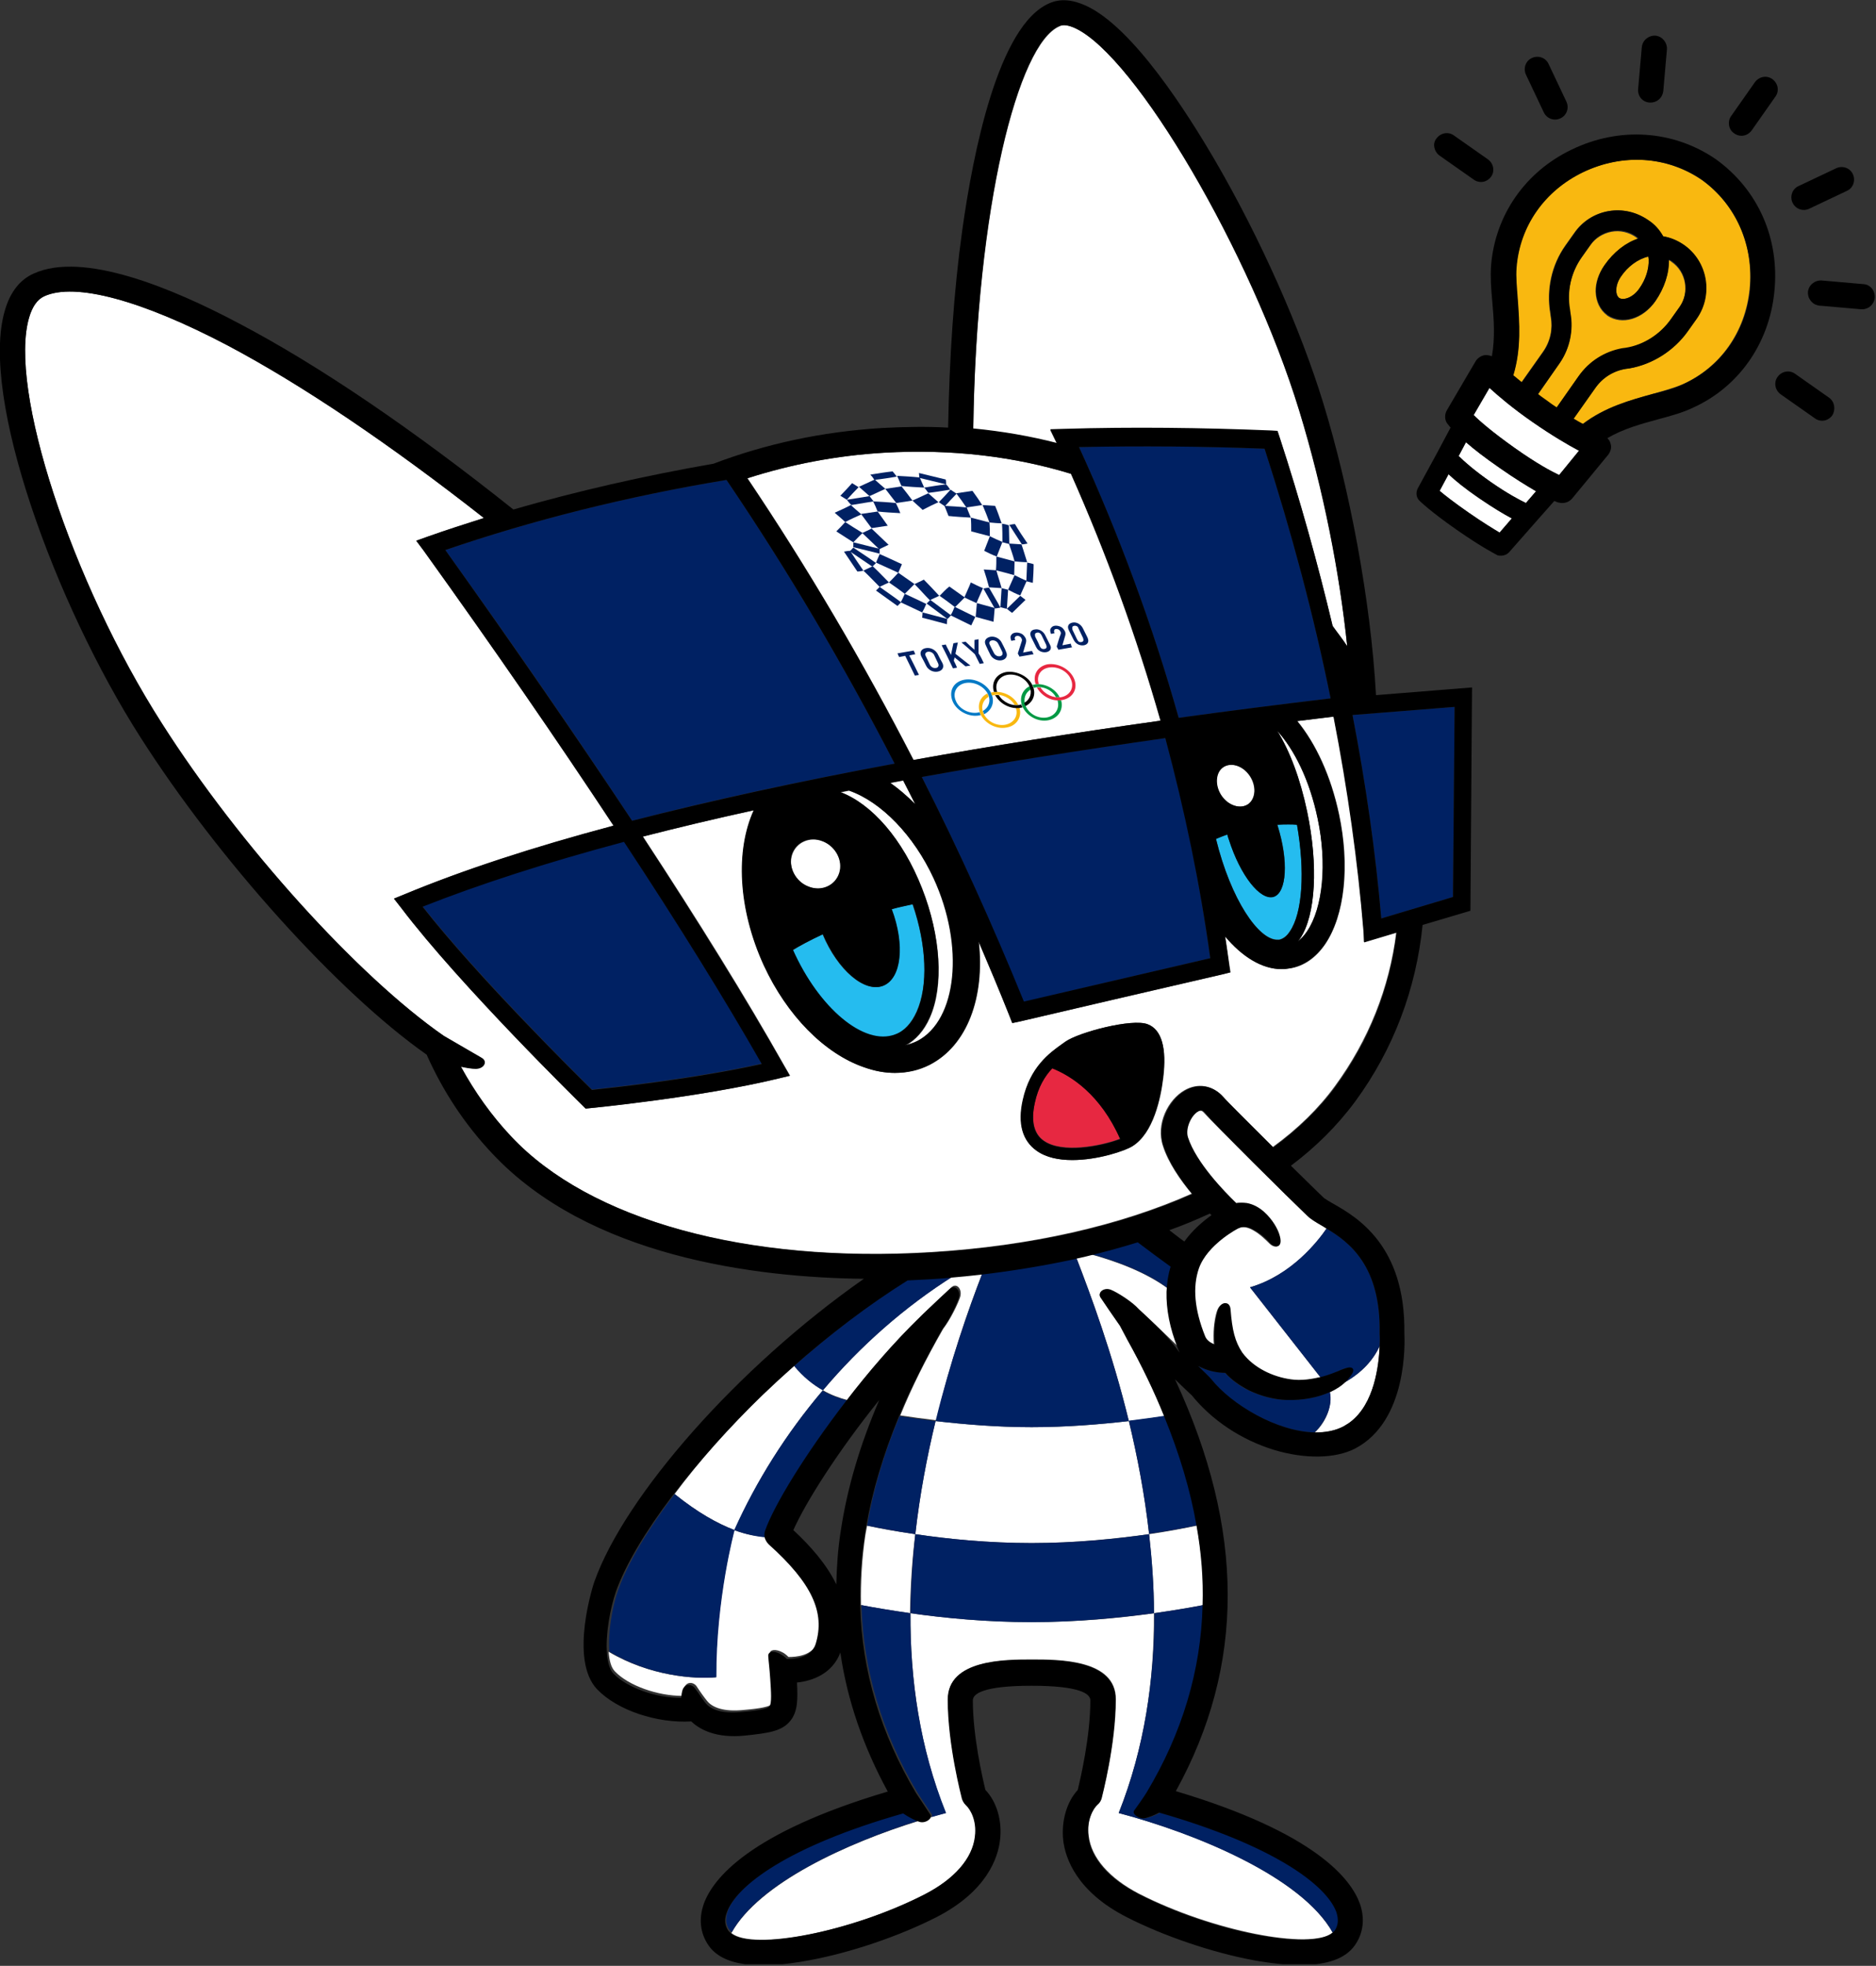 <svg width="463" height="485" viewBox="0 0 463 485" fill="none" xmlns="http://www.w3.org/2000/svg">
<rect x="0" y="0" width="463" height="485" fill="#333333" stroke="none"/>
<g clip-path="url(#clip0)">
<path d="M308 198.4C309.9 197.1 310.1 193.9 308.4 191.4C306.7 188.9 303.8 187.9 301.8 189.3C299.9 190.6 299.7 193.8 301.4 196.3C303.1 198.8 306.1 199.7 308 198.4Z" fill="white"/>
<path d="M322.6 200.2C325.4 213.5 324.7 225.8 320.9 231.5C320.7 231.8 320.5 232 320.3 232.2C321.1 231.6 321.9 230.8 322.6 229.7C326.5 223.9 327.5 213 325.2 201.9C323.2 192.3 319.4 184.9 315.2 180.2C318.3 185.3 320.9 192.1 322.6 200.2Z" fill="white"/>
<path d="M230.9 350.6C228.8 359.3 227 368.7 225.9 378.5C233.9 379.7 244 380.7 254.6 380.7C265.4 380.7 275.5 379.6 283.6 378.5C282.5 368.7 280.7 359.3 278.6 350.6C271.6 351.4 263.3 352.1 254.6 352.1C246 352.1 237.9 351.4 230.9 350.6Z" fill="white"/>
<path d="M203.1 343C200.7 341.6 198.3 339.7 196 337C193.4 339.3 190.9 341.6 188.4 344C180 352.1 172.5 360.5 166.5 368.6C172.2 373.2 177.1 375.9 181.3 377.5C186.6 365.5 194 353.7 203.1 343Z" fill="white"/>
<path d="M320.1 203.4C318.9 203.3 317.2 203.3 315.2 203.4C315.2 203.5 315.2 203.5 315.3 203.6C318.1 212.4 317.6 220.2 314.3 221.2C311 222.2 306.1 215.9 303.3 207.1C303.2 206.7 303 206.3 302.9 205.8C301.8 206.2 300.8 206.6 300.1 206.9C303.8 222 310.6 231.8 315.2 231.8C315.4 231.8 315.6 231.8 315.7 231.8C316.7 231.6 317.6 230.9 318.3 229.8C321.5 225.2 322.1 214.8 320.1 203.4Z" fill="#25BCEF"/>
<path d="M225.9 198.5C224.9 196.5 223.9 194.5 222.9 192.6C221.8 192.8 220.7 193 219.7 193.2C221.8 194.6 223.9 196.4 225.9 198.5Z" fill="white"/>
<path d="M336.6 229.7C335.2 212.6 332.8 194.8 329.2 176.8C326.2 177.2 323.2 177.5 320.2 177.9C324.8 183.5 328.5 191.5 330.5 200.9C333.2 213.6 331.9 225.8 327.1 232.9C324.8 236.3 321.8 238.4 318.4 238.9C317.7 239 317.1 239.1 316.4 239.1C311.5 239.1 306.6 236.1 302.4 231C302.7 233.3 303.1 235.6 303.4 237.9L303.7 239.9L301.7 240.4C284.4 244.4 267.6 248.3 251.8 252L249.9 252.4L249.2 250.6C246.7 244.5 244.2 238.4 241.6 232.3C243.1 246 238.8 257.9 229.5 262.7C226.8 264.1 224 264.7 220.9 264.7C218.4 264.7 215.9 264.3 213.3 263.3C203.5 259.9 194.3 250.5 188.6 238.2C182.2 224.2 181.6 209.8 186.1 199.9C176.5 202 167.3 204.2 158.7 206.4C172.5 227.4 184.2 246.3 193.5 262.8L195 265.4L192.1 266.1C172.7 270.8 145.9 273.3 145.6 273.4L144.6 273.5L143.9 272.8C143.6 272.5 113.4 243 99.1 224L97.3 221.7L100 220.6C114.2 214.7 131.6 209.1 151.5 203.7C137.7 182.8 121.9 160 104.6 135.8L102.8 133.4L105.6 132.4C110.1 130.8 114.8 129.3 119.5 127.8C96.3 109.6 74.7 95 56.2 85.2C35 74.1 18.5 69.6 10.9 73.1C9.2 73.9 8 75.6 7.2 78.3C2 95.8 17.6 143.5 39.8 178.4C58.9 208.4 88.2 240.8 109.4 255.5C112.2 257.1 117.1 260 118.7 260.9C120.3 261.8 119.2 263.7 117.1 263.6C116.3 263.6 115.1 263.4 113.6 263.1C116.9 269.3 121.1 275.1 126 280.3C145.4 301 184.2 311.7 229.9 308.9C254.3 307.4 276.3 302.4 294.1 294.5C291.2 291 288.3 286.8 287 282.7C285.2 277.3 288.3 271.3 292.3 269C295.6 267.1 299.2 267.7 301.7 270.5C302.8 271.7 308.4 277.3 314.1 283C320.3 278.5 325.5 273.4 329.5 267.9C337.7 256.7 342.9 243.8 344.6 230L336.6 232.4V229.7ZM287.1 266C286.5 270.9 284.7 279.6 279.5 282.8C277.8 283.9 271.1 286.2 264.7 286.2C261.4 286.2 258.3 285.6 255.9 283.9C252.4 281.4 251.2 277.2 252.5 271.4C254.3 263.2 259.1 259.7 262.3 257.5L263 257C266.3 254.6 279.5 251.2 283.3 252.7C286.7 254 288 258.6 287.1 266Z" fill="white"/>
<path d="M218.1 111.7C206.4 112.4 195.1 114.6 184.5 118C199.3 140 213 163.3 225.5 187.5C244.6 184 265.1 180.8 286.5 177.8C280.7 157.1 273.2 136.7 264.4 116.9C250.6 112.7 235.1 110.7 218.1 111.7Z" fill="white"/>
<path d="M209.6 195.1H209.5C208.8 195.2 208.1 195.4 207.5 195.5C215.2 198.4 222.8 207 227.6 219.2C232.2 231 233 243.3 229.5 251.1C228.1 254.3 226 256.6 223.5 258C224.6 257.8 225.6 257.4 226.6 256.9C236.5 251.9 238.3 233.5 230.6 216.8C225.6 206.2 217.6 197.9 209.6 195.1Z" fill="white"/>
<path d="M259.7 263.5C257.9 265.4 256.3 268.1 255.4 272C254.4 276.5 255.2 279.7 257.6 281.4C262.1 284.6 271.6 282.7 276 281.1C276.2 281 276.3 281 276.4 280.9C271.6 269.9 264.2 265.4 259.7 263.5Z" fill="#E72841"/>
<path d="M226.2 249.6C229.1 243.2 228.7 233.2 225.2 223.1C224 223.3 222.2 223.7 220 224.3C223.3 233.1 222.4 241.4 217.9 243.2C213.3 245 206.7 239.3 203 230.5C199.7 232.1 197.1 233.5 195.6 234.5C202.1 248.8 213.2 258.3 220.8 255.4C223.1 254.4 224.9 252.5 226.2 249.6Z" fill="#25BCEF"/>
<path d="M320.7 101.3C308.8 62.4 280.4 13.9 265.4 7C263.7 6.2 262.4 6 261.5 6.5C251.3 10.8 241 50.9 240.2 105.9C247.5 106.6 254.4 107.8 260.9 109.5C260.8 109.4 260.8 109.3 260.7 109.2L259.2 106.1L262.6 106C279.4 105.5 296.6 105.7 313.7 106.4L315.3 106.5L315.8 108C320.9 123.6 325.3 139.2 328.9 154.6C330.2 156.3 331.4 157.9 332.5 159.6C330.7 141.6 326.8 121.1 320.7 101.3Z" fill="white"/>
<path d="M199.6 218.8C202.8 220.1 206.2 218.6 207.2 215.5C208.2 212.4 206.3 208.8 203.1 207.6C199.9 206.3 196.5 207.8 195.5 210.9C194.5 213.9 196.3 217.5 199.6 218.8Z" fill="white"/>
<path d="M225.9 378.5C221.1 377.8 217.1 377.1 214 376.4C213.9 377.1 213.7 377.9 213.6 378.6C212.7 384.5 212.4 390.3 212.5 396C215.6 396.6 219.8 397.3 224.6 398C224.7 391.4 225.1 384.9 225.9 378.5Z" fill="white"/>
<path d="M181.2 377.5C181.2 377.5 176.6 394.4 176.7 413.8C171.3 414.3 160.3 413.5 150.2 407.5C150.4 409.7 150.8 411.4 151.8 412.4C155.2 415.9 162.3 418.4 168.5 418.4C168.6 417.6 168.7 416.9 168.8 416.6C169.3 414.8 171.1 414.9 171.9 416C172.6 417.1 173.9 418.9 174.4 419.5C175.8 421.4 178.9 422.3 183.2 421.9C185.5 421.7 189.7 421.3 190.3 420.5C190.8 419.8 190.6 416.8 190.5 413.8C190.4 410.8 190.2 409.6 190 408C189.9 407 191.4 406.7 193.2 407.7C193.6 407.9 194.1 408.3 194.6 408.8C196.3 408.8 200.6 408.6 201.7 405.1C204.1 397.3 200.8 390.1 190.1 380.5C189.7 380.1 189.4 379.6 189.2 379.1C186.9 379.1 184.2 378.6 181.2 377.5Z" fill="white"/>
<path d="M242.5 314C240 314.3 237.7 314.5 235.5 314.7C223.2 322.4 212.3 332.1 203.1 343C205.2 344.2 207.2 344.9 209.1 345.4C214.7 338.2 220.9 330.9 227.4 324.6C227.5 324.5 227.5 324.5 227.6 324.4C227.7 324.3 227.8 324.2 227.9 324.1C227.9 324.1 227.9 324.1 228 324C230.2 321.9 233.6 318.7 234.8 317.6C236.1 316.4 237.5 318 237 319.9C236.5 321.5 234.6 325.5 232.8 327.8C228.5 335.3 225 342.3 222.2 349.2C224.8 349.6 227.8 350 231.1 350.4C234.5 335.9 238.9 323.2 242.5 314Z" fill="white"/>
<path d="M276.1 447.3C282.5 431.2 284.9 414.4 284.8 398C276.4 399.2 265.8 400.2 254.6 400.2C243.5 400.2 233.1 399.2 224.7 398C224.6 414.3 227 431.2 233.4 447.3C232.2 447.6 231.1 447.9 229.8 448.3C229.4 449 228.2 449.6 227.2 449.3C227.1 449.3 227 449.2 226.9 449.2C209 454.7 187.4 464.6 180.5 476.9C185.8 481.3 210.3 476.6 228.3 467.3C235.7 463.5 240.1 458.5 240.7 453C241.2 449.2 239.6 446.3 238.5 445.3C238 444.9 237.7 444.4 237.5 443.7C237.4 443.2 234 430.5 234 419.2C234 409.4 248 409.4 254.7 409.4C261.4 409.4 275.4 409.4 275.4 419.2C275.4 430.5 272 443.2 271.9 443.7C271.7 444.3 271.4 444.8 270.9 445.2C269.8 446.2 268.2 449 268.7 452.9C269.3 458.3 273.8 463.4 281.1 467.2C299.1 476.4 323.6 481.2 328.9 476.8C321.2 463 294.9 452.2 276.1 447.3Z" fill="white"/>
<path d="M284.8 398C289.7 397.3 293.8 396.6 296.9 396C297.1 389.6 296.6 383.1 295.4 376.4C292.4 377 288.4 377.8 283.6 378.5C284.3 384.8 284.8 391.4 284.8 398Z" fill="white"/>
<path d="M297.2 274.6C296.6 273.9 296.2 273.9 295.5 274.3C293.7 275.3 292.2 278.5 293 280.7C295 286.9 302 294.1 304.9 296.9C305.6 296.8 306.7 296.8 307.5 296.9C309.2 297.3 310.7 298.2 311.8 299.1C314 301.1 315.1 303.4 315.5 304.5C316.7 307.9 314.6 308.2 313.2 306.7C312.5 306 311 304.5 309.4 303.6C307.7 302.6 306.5 302.6 305.5 303.1C305.4 303.1 297.8 307.1 295.7 313C294.1 317.6 294.6 323.3 297.2 329.7C297.6 330.7 298.6 331.4 299.6 331.8C299.5 331 299.5 330.2 299.5 329.5C299.5 326.8 300 324.4 300.4 323.3C300.8 322.2 301.6 321.6 302.2 321.6C302.9 321.6 303.4 322 303.5 323.1C303.9 328.3 304.7 331.1 306.4 333.8C309.3 337.6 314.1 339.8 318.4 340.4C321 340.8 323.7 340.4 325.9 339.8L308.5 317.6C318.8 314.6 325.3 306.2 327.4 303.1C326.9 302.8 326.5 302.6 326.1 302.3C324.7 301.5 323.5 300.8 322.7 300C318.5 296 299.6 277.3 297.2 274.6Z" fill="white"/>
<path d="M332 341C331 342 329.7 342.8 328.2 343.5C328.9 346.8 327.2 350.9 324.5 353.4C327.1 353.5 329.5 353 331.6 351.9C332 351.7 333.1 351 333.3 350.8C339.2 346.3 340.3 336.9 340.5 332.1C339 335.4 336.3 338.5 332 341Z" fill="white"/>
<path d="M274.2 318.2C275.7 318.8 279.4 321.1 281.1 323C284.6 326.3 288.5 330 291.8 333.2C291.6 332.9 291.4 332.5 291.3 332.1C289.3 327.1 288.4 322.4 288.5 318.1C282.8 313.8 275.2 311.1 269 309.4C267.8 309.7 266.7 309.9 265.6 310.2C269.2 319.5 274.5 333.7 278.6 350.6C281.8 350.2 284.8 349.8 287.4 349.4C284.9 343.2 281.8 337 278.3 330.5L276.5 327.1C275 325 272.5 321.3 271.7 320.1C270.8 318.8 272.5 317.5 274.2 318.2Z" fill="white"/>
<path d="M328.2 343.4C325.2 344.8 321.5 345.5 317.5 345.4C314.3 345.3 311 344.4 308.1 343C305.8 341.9 303.9 340.4 302.3 338.7C300.3 338.6 297.8 338.2 295.6 337C297 338.4 298.4 339.6 298.8 340.2C303.9 346.6 315.2 353.2 324.4 353.4C327.2 350.8 329 346.7 328.2 343.4Z" fill="#002163"/>
<path d="M289.5 311.9C286.7 309.8 284 307.8 281.4 305.9C277.2 307.2 273.1 308.3 269 309.3C275.2 311 282.8 313.7 288.5 318C288.6 315.9 288.9 313.9 289.5 311.9Z" fill="#002163"/>
<path d="M230.9 350.6C227.7 350.2 224.7 349.8 222 349.4C218.1 358.7 215.5 367.6 214 376.4C217.1 377 221.1 377.8 225.9 378.5C227 368.7 228.8 359.3 230.9 350.6Z" fill="#002163"/>
<path d="M276.1 447.3C294.9 452.3 321.3 463 329 476.9C329.2 476.7 329.4 476.5 329.6 476.3C330.5 475 330.7 473.5 330 471.7C327.7 465.2 315 455.4 286.3 447.2C285 448 283.4 448.5 282.6 448.6C281.2 448.8 279.5 447.5 280.1 446.7C280.7 445.9 282.4 443.5 283.2 442.2C292 427.5 296.6 412.1 297 396C293.9 396.6 289.8 397.3 284.9 398C284.9 414.3 282.5 431.2 276.1 447.3Z" fill="#002163"/>
<path d="M224.7 398C219.9 397.3 215.7 396.6 212.6 396C213.1 412.1 217.7 427.6 226.4 442.2C227.4 443.8 229.3 446.6 229.9 447.5C230.1 447.8 230 448 229.9 448.3C231.1 448 232.3 447.6 233.5 447.3C227 431.2 224.6 414.4 224.7 398Z" fill="#002163"/>
<path d="M226.9 449.1C225.9 448.8 224.4 448 223.1 447.1C194.6 455.3 181.9 465.1 179.6 471.5C179 473.3 179.1 474.8 180 476.1C180.2 476.3 180.4 476.5 180.6 476.7C187.4 464.5 209 454.7 226.9 449.1Z" fill="#002163"/>
<path d="M225.9 378.5C225.2 384.9 224.8 391.4 224.7 398C233.1 399.2 243.5 400.2 254.6 400.2C265.8 400.2 276.4 399.1 284.8 398C284.8 391.4 284.3 384.8 283.6 378.5C275.5 379.7 265.3 380.7 254.6 380.7C244 380.7 233.9 379.7 225.9 378.5Z" fill="#002163"/>
<path d="M283.6 378.4C288.3 377.7 292.3 377 295.4 376.3C293.9 367.5 291.2 358.5 287.4 349.3C284.8 349.7 281.8 350.1 278.6 350.5C280.7 359.3 282.5 368.6 283.6 378.4Z" fill="#002163"/>
<path d="M254.6 352.1C263.3 352.1 271.5 351.4 278.6 350.6C274.5 333.8 269.2 319.6 265.6 310.2C257.2 312.1 249.3 313.2 242.5 314C239 323.2 234.5 335.9 230.9 350.6C237.9 351.4 246 352.1 254.6 352.1Z" fill="#002163"/>
<path d="M181.2 377.5C184.2 378.6 186.8 379.1 189.1 379.3C188.9 378.7 188.9 378 189.1 377.4C191.3 371.1 199 358.5 209 345.5C207.2 345 205.1 344.3 203 343.1C194 353.7 186.6 365.5 181.2 377.5Z" fill="#002163"/>
<path d="M176.8 413.8C176.7 394.4 181.3 377.5 181.3 377.5C177.1 375.9 172.2 373.2 166.5 368.6C159.9 377.3 155 385.5 152.6 392.2C151.1 396.3 150 402.9 150.4 407.5C160.4 413.5 171.4 414.3 176.8 413.8Z" fill="#002163"/>
<path d="M203.1 343C212.3 332.1 223.3 322.4 235.5 314.7C233.7 314.9 231.9 315 230.4 315.1C228.7 315.2 226.7 315.3 224.6 315.4C215 321.4 205.4 328.7 196 337C198.2 339.7 200.7 341.7 203.1 343Z" fill="#002163"/>
<path d="M308.5 317.6L325.9 339.8C327.9 339.3 329.5 338.7 330 338.4C331.2 337.9 332 337.5 332.5 337.5C333.1 337.4 333.6 337.5 333.7 337.8C333.9 338.1 333.8 338.5 333.4 339.2C333 339.8 332.5 340.4 331.9 341C336.2 338.6 338.9 335.5 340.5 332.1C340.6 330.3 340.5 329.2 340.5 329.2C340.5 329.1 340.5 329 340.5 328.9C340.8 312.2 332.9 306.4 327.4 303.1C325.3 306.1 318.8 314.6 308.5 317.6Z" fill="#002163"/>
<path d="M109.9 135.7C127 159.5 142.5 182 156 202.5C175.2 197.5 196.9 192.8 220.8 188.4C208.2 164 194.3 140.5 179.3 118.4C154.5 122.5 131.2 128.4 109.9 135.7Z" fill="#002163"/>
<path d="M333.8 176.4C337.1 193.5 339.5 210.3 340.9 226.6L358.6 221.3L359 174.4L333.8 176.4Z" fill="#002163"/>
<path d="M298.7 236.4C296.2 218.2 292.5 200 287.6 182.1C266.6 185 246.4 188.3 227.5 191.7C236.6 209.6 245 228.3 252.6 247.2C267.3 243.7 282.7 240.1 298.7 236.4Z" fill="#002163"/>
<path d="M104.3 223.6C117.7 240.6 141.6 264.4 146.1 268.8C150.9 268.3 171.4 266.1 188 262.4C178.8 246.3 167.3 227.9 154 207.6C134.9 212.7 118.2 218.1 104.3 223.6Z" fill="#002163"/>
<path d="M290.9 177.1C303.2 175.4 315.8 173.8 328.4 172.3C324.3 152.1 318.8 131.4 312.1 110.7C296.8 110.1 281.4 109.9 266.3 110.3C276.2 132 284.5 154.4 290.9 177.1Z" fill="#002163"/>
<path d="M367.6 95.7L363.7 102.4C365.2 103.9 368.3 106.6 373.8 110.5C379.3 114.4 382.9 116.3 384.8 117.2L389.7 111.2C387 109.8 383.1 107.5 378.2 104.1C373.3 100.7 369.8 97.7 367.6 95.7Z" fill="white"/>
<path d="M357.5 117L355.3 121.1C356.6 122.2 358.9 124 362.5 126.5C366.1 129 368.6 130.5 370.1 131.4L373.2 127.9C371.3 126.9 368.6 125.3 365.1 122.9C361.5 120.5 359.1 118.5 357.5 117Z" fill="white"/>
<path d="M361.8 109.1L360 112.5C361.3 113.8 363.7 116 367.9 118.9C372 121.8 375 123.4 376.6 124.1L379.1 121.2C376.9 119.9 373.9 118.1 370.2 115.5C366.5 112.9 363.8 110.8 361.8 109.1Z" fill="white"/>
<path d="M379.5 97.4C380.2 97.9 381 98.5 381.8 99.1C382.6 99.7 383.4 100.2 384.1 100.7L389.5 93C392.1 89.3 395.9 86.9 400.3 86.1L401.1 86C405.6 85.2 409.7 82.6 412.3 78.9L414.5 75.8C417 72.2 416.2 67.1 412.5 64.6C412.3 64.4 412.1 64.3 411.8 64.2C411.9 67.6 410.7 71.2 408.5 74.4C405.4 78.8 400.3 80.3 396.7 77.9L396.6 77.8C394.9 76.5 393.9 74.5 393.8 72.1C393.7 69.9 394.5 67.6 395.9 65.6C398.2 62.3 401.2 60 404.3 59C404.1 58.8 403.9 58.7 403.7 58.5C401.9 57.3 399.8 56.8 397.7 57.2C395.6 57.6 393.7 58.8 392.5 60.5L390.3 63.6C387.7 67.3 386.6 72.1 387.4 76.6L387.5 77.4C388.3 81.8 387.3 86.2 384.7 89.9L379.5 97.4Z" fill="#F9B810"/>
<path d="M398.9 71.7C398.9 72.2 399 73 399.6 73.5C400.7 74.2 403 73.4 404.5 71.3C406.2 68.9 407 66.3 406.9 63.9C406.9 63.7 406.9 63.5 406.8 63.3C404.2 63.9 401.7 65.8 400 68.2C399.3 69.3 398.8 70.6 398.9 71.7Z" fill="#F9B810"/>
<path d="M420 44.4C411.4 38.5 400.4 37.8 390.6 42.5C381.1 47 375 55.8 374.2 66C374 68.3 374.2 71 374.5 73.9C374.9 79.5 375.5 86 373.4 92.6C374 93.1 374.7 93.7 375.5 94.3L380.8 86.8C382.6 84.2 383.3 81.1 382.7 78.1L382.6 77.3C381.6 71.5 382.9 65.4 386.3 60.6L388.5 57.5C390.5 54.6 393.5 52.7 396.9 52.1C400.3 51.5 403.8 52.3 406.7 54.3C408.3 55.4 409.5 56.8 410.4 58.3C412.2 58.6 413.9 59.3 415.5 60.4C421.4 64.5 422.8 72.7 418.7 78.6L416.5 81.7C413.1 86.5 407.8 89.9 402 90.9L401.2 91C398.1 91.5 395.4 93.2 393.6 95.8L388.3 103.3C389.1 103.8 389.9 104.3 390.6 104.6C396.1 100.4 402.4 98.7 407.8 97.2C410.6 96.4 413.2 95.7 415.3 94.8C424.6 90.6 430.7 81.9 431.8 71.4C432.9 60.6 428.5 50.5 420 44.4Z" fill="#F9B810"/>
<path d="M326.6 99.5C321 81.2 311.1 58.9 300 39.8C293 27.8 279.6 6.7 268 1.4C264.7 -0.1 261.7 -0.4 259 0.8C246.3 6.2 240.1 38.1 237.5 56.7C235.4 71.7 234.3 88.3 234 105.5C228.7 105.2 223.2 105.3 217.6 105.6C202.9 106.5 189 109.5 176.1 114.4C158.9 117.4 142.3 121.2 126.7 125.7C102 106 78.8 90.2 59 79.8C42.6 71.1 20.5 61.9 8.3 67.5C4.9 69 2.5 72.1 1.2 76.6C-5.1 97.9 13.7 149.1 34.6 181.8C53.9 212.1 83.5 244.9 105.3 260.2C109.3 269.2 114.7 277.4 121.5 284.6C145.3 310 186.2 315.2 213.2 315.5C181.9 337.4 154.2 369.1 146.7 390.2C146.6 390.4 140.3 409.4 147.4 416.8C152.4 422 162.2 425.2 170.6 424.7C172.7 426.7 176.7 428.9 183.8 428.2C189.4 427.6 193 427.2 195.1 424.5C196.9 422.2 196.9 419.3 196.7 415.1C200.7 414.7 205.5 412.8 207.4 407.7C209.1 419.5 213.1 431 219.1 442C184.7 452.2 175.9 463.6 173.7 469.7C172.4 473.4 172.8 477 174.9 480C178.3 484.9 186.7 486.1 199.9 483.6C210.1 481.7 222.1 477.6 231.1 473C243.6 466.6 246.3 458.3 246.8 454C247.4 449.3 246 444.5 243.2 441.6C242.5 438.7 240.1 428.4 240.1 419.5C240.1 417.9 242.6 415.9 254.6 415.9C266.6 415.9 269.1 417.9 269.1 419.5C269.1 428.4 266.7 438.6 266 441.6C263.3 444.5 261.9 449.2 262.4 454C262.9 458.4 265.7 466.7 278.1 473C287.1 477.6 299.1 481.7 309.3 483.6C313.7 484.4 317.6 484.8 321 484.8C327.6 484.8 332.1 483.2 334.4 479.9C336.5 476.9 336.9 473.3 335.6 469.6C333.4 463.6 324.7 452.2 290.2 441.9C307.3 410.9 307.3 377.5 290 340.3C292.1 342.3 293.6 343.8 294.1 344.2C299.1 350.4 306.3 355.2 314.4 357.7C322 360 329.5 359.9 334.4 357.4C347.5 350.6 346.7 330.9 346.6 328.9C346.9 307.3 334.9 300.3 329.1 297C328.2 296.5 327.2 295.9 326.8 295.6C325.3 294.2 322.2 291.1 318.6 287.6C324.6 283.1 330 277.8 334.5 271.7C343.9 258.9 349.5 244 351.1 228.2L362.9 224.7L363.3 169.6L339.6 171.5C338.3 147.9 333 120.4 326.6 99.5ZM261.4 6.4C262.4 6 263.7 6.2 265.3 6.9C280.3 13.9 308.7 62.4 320.6 101.2C326.7 121.1 330.6 141.5 332.5 159.4C331.4 157.7 330.1 156.1 328.9 154.4C325.2 139 320.9 123.4 315.8 107.8L315.3 106.3L313.7 106.2C296.6 105.5 279.4 105.3 262.6 105.8L259.2 105.9L260.7 109C260.8 109.1 260.8 109.2 260.9 109.3C254.3 107.6 247.4 106.4 240.2 105.7C240.9 50.8 251.3 10.7 261.4 6.4ZM302.9 205.9C303 206.3 303.1 206.7 303.3 207.2C306.1 216 311 222.2 314.3 221.3C317.6 220.3 318 212.4 315.3 203.7C315.3 203.6 315.3 203.6 315.2 203.5C317.2 203.4 319 203.4 320.1 203.5C322.1 214.9 321.5 225.3 318.3 229.9C317.5 231.1 316.6 231.7 315.7 231.9C315.5 231.9 315.4 231.9 315.2 231.9C310.7 231.9 303.8 222.1 300.1 207C300.8 206.7 301.8 206.3 302.9 205.9ZM301.9 189.3C303.8 188 306.8 188.9 308.5 191.4C310.2 193.9 310 197 308.1 198.4C306.2 199.7 303.2 198.8 301.5 196.3C299.8 193.8 300 190.6 301.9 189.3ZM320.9 231.5C324.7 225.8 325.4 213.6 322.6 200.2C320.9 192.1 318.3 185.2 315.2 180.3C319.4 184.9 323.2 192.4 325.2 202C327.6 213.1 326.5 224 322.6 229.8C321.9 230.8 321.1 231.7 320.3 232.3C320.5 232 320.7 231.8 320.9 231.5ZM290.9 177.1C284.5 154.4 276.2 131.9 266.3 110.3C281.4 110 296.8 110.1 312.1 110.7C318.8 131.4 324.3 152.1 328.4 172.3C315.8 173.8 303.2 175.4 290.9 177.1ZM203.1 230.5C206.8 239.3 213.4 245 218 243.2C222.5 241.4 223.4 233.1 220.1 224.3C222.3 223.7 224.1 223.4 225.3 223.1C228.7 233.2 229.1 243.2 226.3 249.6C225 252.5 223.2 254.4 220.9 255.2C213.3 258.1 202.1 248.7 195.7 234.3C197.1 233.5 199.8 232 203.1 230.5ZM195.4 210.8C196.4 207.7 199.8 206.2 203 207.5C206.2 208.8 208.1 212.3 207.1 215.4C206.1 218.5 202.7 220 199.5 218.7C196.3 217.5 194.5 213.9 195.4 210.8ZM229.4 251C232.9 243.2 232.2 230.9 227.5 219.1C222.8 207 215.1 198.3 207.4 195.4C208.1 195.3 208.7 195.1 209.4 195H209.5C217.5 197.8 225.5 206.1 230.4 216.7C238.1 233.4 236.2 251.7 226.4 256.8C225.4 257.3 224.4 257.6 223.3 257.9C225.9 256.6 228 254.2 229.4 251ZM219.7 193.1C220.8 192.9 221.8 192.7 222.9 192.5C223.9 194.5 224.9 196.4 225.9 198.4C223.9 196.4 221.8 194.6 219.7 193.1ZM227.5 191.7C246.3 188.3 266.5 185.1 287.6 182.1C292.4 200 296.2 218.2 298.7 236.4C282.8 240.1 267.3 243.7 252.7 247.1C245 228.2 236.6 209.6 227.5 191.7ZM218.1 111.7C235.2 110.7 250.6 112.7 264.3 116.9C273.1 136.7 280.5 157.1 286.4 177.8C265 180.8 244.5 184.1 225.4 187.5C213 163.3 199.2 140 184.4 118C195 114.6 206.3 112.4 218.1 111.7ZM179.3 118.4C194.3 140.5 208.2 164 220.8 188.4C197 192.8 175.2 197.6 156 202.5C142.4 182 126.9 159.5 109.9 135.7C131.2 128.4 154.5 122.5 179.3 118.4ZM188 262.5C171.4 266.2 150.9 268.4 146.1 268.9C141.6 264.5 117.6 240.7 104.3 223.7C118.2 218.2 134.9 212.8 154 207.7C167.4 228 178.8 246.4 188 262.5ZM206.4 390.9C204 385.9 200 381.4 195.8 377.5C198.9 370.5 207 357.8 217 345.4C212.2 356.6 209.1 367.1 207.5 377.7C206.8 382.1 206.5 386.6 206.4 390.9ZM281.1 323.1C281.1 323 281.1 323 281.1 323.1C279.3 321.1 275.7 318.9 274.2 318.3C272.5 317.6 270.8 318.9 271.6 320.1C272.4 321.3 274.9 325 276.4 327.1L278.2 330.5C281.8 336.9 284.8 343.2 287.3 349.4C291.1 358.7 293.8 367.7 295.3 376.4C296.5 383.1 297 389.6 296.8 396C296.4 412.1 291.8 427.5 283 442.2C282.2 443.5 280.5 445.9 279.9 446.7C279.3 447.5 281.1 448.8 282.4 448.6C283.2 448.5 284.8 447.9 286.1 447.2C314.7 455.4 327.4 465.2 329.8 471.7C330.4 473.5 330.3 475 329.4 476.3C329.2 476.5 329 476.7 328.8 476.9C323.5 481.3 299 476.6 281 467.3C273.6 463.5 269.2 458.5 268.6 453C268.1 449.2 269.7 446.3 270.8 445.3C271.3 444.9 271.6 444.4 271.8 443.8C271.9 443.3 275.3 430.6 275.3 419.3C275.3 409.5 261.3 409.5 254.6 409.5C247.9 409.5 233.9 409.5 233.9 419.3C233.9 430.6 237.3 443.3 237.4 443.8C237.6 444.4 237.9 444.9 238.4 445.4C239.5 446.4 241.1 449.2 240.6 453.1C240 458.5 235.5 463.6 228.2 467.4C210.2 476.6 185.7 481.4 180.4 477C180.2 476.8 180 476.6 179.8 476.4C178.9 475.1 178.7 473.6 179.4 471.8C181.7 465.3 194.4 455.5 222.9 447.4C224.2 448.3 225.8 449.1 226.7 449.4C226.8 449.4 226.9 449.5 227 449.5C228 449.8 229.3 449.2 229.6 448.5C229.7 448.2 229.8 448 229.6 447.7C229 446.8 227.2 444 226.1 442.4C217.4 427.8 212.7 412.3 212.3 396.2C212.1 390.5 212.5 384.7 213.4 378.8C213.5 378.1 213.6 377.3 213.8 376.6C215.3 367.8 218 358.9 221.8 349.6C224.6 342.8 228.2 335.7 232.4 328.2C234.2 325.8 236.1 321.9 236.6 320.3C237.2 318.4 235.7 316.8 234.4 318C233.2 319.1 229.8 322.3 227.6 324.4C227.6 324.4 227.6 324.4 227.5 324.5C227.4 324.6 227.3 324.7 227.2 324.8C227.1 324.9 227.1 324.9 227 325C220.5 331.3 214.2 338.6 208.7 345.8C198.7 358.8 191 371.4 188.8 377.7C188.6 378.3 188.6 379 188.8 379.6C189 380.1 189.3 380.6 189.7 381C200.4 390.6 203.7 397.8 201.3 405.6C200.2 409.1 196 409.3 194.2 409.3C193.7 408.8 193.2 408.4 192.8 408.2C191 407.1 189.6 407.4 189.6 408.5C189.7 410.1 189.9 411.3 190.1 414.3C190.3 417.3 190.5 420.3 189.9 421C189.3 421.8 185.1 422.2 182.8 422.4C178.5 422.8 175.4 421.9 174 420C173.5 419.4 172.3 417.5 171.5 416.5C170.7 415.4 168.9 415.3 168.4 417.1C168.3 417.4 168.2 418 168.1 418.9C161.9 418.9 154.8 416.4 151.4 412.9C150.5 412 150 410.2 149.8 408C149.4 403.3 150.6 396.8 152 392.7C154.4 386 159.3 377.8 165.9 369.1C172 361.1 179.5 352.6 187.8 344.5C190.3 342.1 192.9 339.7 195.4 337.5C204.8 329.2 214.4 321.9 224 315.9C226.1 315.8 228.1 315.7 229.8 315.6C231.4 315.5 233.1 315.4 234.9 315.2C237.1 315 239.4 314.8 241.9 314.5C248.7 313.7 256.6 312.5 265 310.7C266.1 310.4 267.3 310.2 268.4 309.9C272.5 308.9 276.6 307.8 280.8 306.5C283.3 308.4 286 310.4 288.9 312.5C288.3 314.5 288 316.5 287.9 318.7C287.8 323 288.7 327.7 290.7 332.7C290.9 333.1 291 333.5 291.2 333.8C288.6 330.1 284.7 326.3 281.1 323.1ZM292.3 306.3C291 305.4 289.8 304.4 288.6 303.5C292 302.3 295.3 300.9 298.6 299.4C298.7 299.5 298.9 299.7 299 299.8C296.9 301.3 294.3 303.5 292.3 306.3ZM322.7 300C323.6 300.8 324.7 301.5 326.1 302.3C326.5 302.5 327 302.8 327.4 303.1C332.9 306.4 340.8 312.2 340.5 328.9C340.5 329 340.5 329.1 340.5 329.2C340.5 329.2 340.6 330.4 340.5 332.1C340.3 336.9 339.2 346.3 333.3 350.8C333.1 351 331.9 351.7 331.6 351.9C329.5 353 327.1 353.4 324.5 353.4C315.2 353.2 304 346.6 298.9 340.2C298.4 339.6 297.1 338.4 295.7 337C297.9 338.2 300.4 338.7 302.4 338.7C303.9 340.4 305.9 341.8 308.2 343C311.1 344.4 314.4 345.3 317.6 345.4C321.5 345.5 325.3 344.8 328.3 343.4C329.8 342.7 331 341.9 332.1 340.9C332.7 340.3 333.2 339.7 333.6 339.1C334 338.5 334.1 338 333.9 337.7C333.7 337.4 333.3 337.3 332.7 337.4C332.2 337.5 331.3 337.8 330.2 338.3C329.6 338.5 328.1 339.2 326.1 339.7C323.9 340.2 321.2 340.7 318.6 340.3C314.2 339.7 309.4 337.5 306.6 333.7C304.8 331 304.1 328.2 303.7 323C303.6 322 303.1 321.5 302.4 321.5C301.7 321.5 301 322.1 300.6 323.2C300.2 324.4 299.7 326.7 299.7 329.4C299.7 330.2 299.7 330.9 299.8 331.7C298.8 331.3 297.8 330.7 297.4 329.6C294.8 323.1 294.3 317.5 295.9 312.9C298 307 305.6 303 305.7 303C306.7 302.5 307.9 302.5 309.6 303.5C311.3 304.4 312.8 305.9 313.4 306.6C314.8 308.1 316.9 307.9 315.7 304.4C315.3 303.2 314.2 301 312 299C310.9 298 309.4 297.1 307.7 296.8C306.9 296.7 305.9 296.7 305.1 296.8C302.2 294 295.2 286.8 293.2 280.6C292.5 278.4 294 275.2 295.7 274.2C296.4 273.8 296.8 273.8 297.4 274.5C299.6 277.3 318.5 296 322.7 300ZM329.7 268C325.7 273.5 320.5 278.5 314.3 283.1C308.6 277.4 302.9 271.8 301.9 270.6C299.4 267.8 295.7 267.2 292.5 269.1C288.5 271.4 285.4 277.5 287.2 282.8C288.5 286.8 291.4 291.1 294.3 294.6C276.5 302.5 254.5 307.5 230.1 309C184.4 311.8 145.6 301.1 126.2 280.4C121.3 275.2 117.2 269.4 113.8 263.2C115.2 263.5 116.5 263.7 117.3 263.7C119.4 263.8 120.5 261.9 118.9 261C117.3 260.1 112.4 257.2 109.6 255.6C88.4 240.9 59.1 208.5 40 178.5C17.6 143.5 2 95.8 7.2 78.3C8 75.6 9.2 73.9 10.9 73.1C18.5 69.6 35 74.1 56.1 85.2C74.6 95 96.2 109.6 119.4 127.8C114.7 129.3 110 130.8 105.5 132.4L102.7 133.4L104.5 135.8C121.9 160 137.6 182.8 151.4 203.7C131.4 209 114.1 214.7 99.9 220.6L97.2 221.7L99 224C113.4 243 143.5 272.5 143.8 272.8L144.5 273.5L145.5 273.4C145.8 273.4 172.5 270.8 192 266.1L194.9 265.4L193.4 262.8C184 246.3 172.3 227.4 158.6 206.4C167.2 204.2 176.4 202 186 199.9C181.5 209.8 182.1 224.2 188.5 238.2C194.2 250.5 203.4 259.9 213.2 263.3C215.8 264.2 218.4 264.7 220.8 264.7C223.8 264.7 226.7 264 229.4 262.7C238.7 257.9 243 246 241.5 232.3C244.1 238.4 246.7 244.5 249.1 250.6L249.8 252.4L251.7 252C267.5 248.3 284.2 244.4 301.6 240.4L303.6 239.9L303.3 237.9C303 235.6 302.7 233.3 302.3 231C306.6 236.1 311.5 239.1 316.3 239.1C317 239.1 317.6 239 318.3 238.9C321.7 238.3 324.7 236.2 327 232.9C331.8 225.8 333.1 213.6 330.4 200.9C328.4 191.5 324.7 183.5 320.1 177.9C323.1 177.5 326.1 177.2 329.1 176.8C332.6 194.8 335.1 212.6 336.5 229.7L336.7 232.5L344.7 230.1C343.1 243.8 337.9 256.8 329.7 268ZM359 174.4L358.6 221.3L340.9 226.6C339.5 210.3 337.1 193.5 333.8 176.4L359 174.4Z" fill="black"/>
<path d="M283.2 252.7C279.4 251.2 266.2 254.7 262.9 257L262.2 257.5C259 259.8 254.2 263.2 252.4 271.4C251.1 277.2 252.3 281.4 255.8 283.9C258.2 285.6 261.3 286.2 264.6 286.2C271 286.2 277.6 283.9 279.4 282.8C284.6 279.6 286.4 270.9 287 266C288 258.6 286.7 254 283.2 252.7ZM276 281.2C271.6 282.8 262.2 284.7 257.6 281.5C255.1 279.8 254.4 276.6 255.4 272.1C256.2 268.2 257.9 265.5 259.7 263.6C264.3 265.4 271.6 270 276.5 281.1C276.3 281.1 276.2 281.1 276 281.2Z" fill="black"/>
<path d="M423.5 39.3C413 32.1 399.7 31.2 387.9 36.9C376.4 42.4 369 53.1 368 65.5C367.8 68.3 368 71.2 368.3 74.4C368.7 78.9 369 83.4 368.2 87.9C367.7 87.7 367.2 87.6 366.6 87.6C365.6 87.7 364.7 88.3 364.2 89.1L357.1 101.2C356.5 102.2 356.5 103.6 357.2 104.5C357.3 104.6 357.5 104.9 358 105.5L354.7 111.7L349.9 120.5C349.4 121.5 349.5 122.7 350.3 123.5C350.4 123.6 352.9 126.1 359.5 130.7C366.1 135.3 369.3 136.8 369.4 136.9C369.7 137.1 370.1 137.1 370.5 137.1C371.2 137.1 371.9 136.8 372.4 136.3L379 128.8L383.6 123.6C384.3 123.9 384.6 124 384.8 124C385.1 124.1 385.3 124.1 385.6 124.1C386.5 124.1 387.4 123.7 388 123L396.9 112.2C397.5 111.4 397.8 110.4 397.5 109.5C397.4 109 397.1 108.5 396.7 108.1C400.6 105.8 405 104.6 409.4 103.4C412.4 102.6 415.3 101.8 417.8 100.6C429.1 95.5 436.6 84.8 437.9 72.1C439.3 58.9 433.9 46.8 423.5 39.3ZM370.1 131.4C368.6 130.5 366.1 129 362.5 126.5C358.9 124 356.6 122.2 355.3 121.1L357.5 117C359.1 118.5 361.5 120.5 365 122.9C368.5 125.3 371.2 126.9 373.1 127.9L370.1 131.4ZM376.6 124.1C375 123.3 372.1 121.8 367.9 118.9C363.8 116 361.3 113.8 360 112.5L361.8 109.1C363.7 110.8 366.4 112.9 370.2 115.5C373.9 118.1 376.9 119.9 379.1 121.2L376.6 124.1ZM384.8 117.2C382.9 116.3 379.3 114.4 373.8 110.5C368.3 106.6 365.2 103.9 363.7 102.4L367.6 95.7C369.8 97.7 373.3 100.7 378.2 104.1C383.1 107.5 387.1 109.8 389.7 111.2L384.8 117.2ZM387.6 77.2L387.5 76.4C386.7 71.9 387.7 67.2 390.4 63.4L392.6 60.3C393.8 58.5 395.7 57.4 397.8 57C399.9 56.6 402.1 57.1 403.8 58.3C404 58.5 404.2 58.6 404.4 58.8C401.3 59.8 398.3 62.1 396 65.4C394.6 67.4 393.9 69.7 393.9 71.9C394 74.3 395 76.4 396.7 77.6L396.8 77.7C400.4 80.1 405.5 78.6 408.6 74.2C410.8 71 412 67.4 411.9 64C412.1 64.1 412.3 64.3 412.6 64.4C416.2 66.9 417.1 72 414.6 75.6L412.4 78.7C409.8 82.4 405.7 85.1 401.2 85.8L400.4 85.9C396 86.7 392.2 89.1 389.6 92.8L384.2 100.5C383.4 100 382.7 99.5 381.9 98.9C381.1 98.3 380.3 97.8 379.6 97.2L385 89.5C387.4 86 388.4 81.5 387.6 77.2ZM406.8 63.3C406.8 63.5 406.8 63.7 406.9 63.9C407 66.3 406.2 69 404.5 71.3C403 73.4 400.7 74.2 399.6 73.5C399 73 398.9 72.2 398.9 71.7C398.9 70.6 399.3 69.3 400.1 68.2C401.7 65.8 404.2 63.9 406.8 63.3ZM431.9 71.4C430.9 81.9 424.7 90.6 415.4 94.8C413.3 95.8 410.7 96.5 407.9 97.2C402.5 98.7 396.2 100.4 390.7 104.6C390 104.2 389.2 103.8 388.4 103.3L393.7 95.8C395.5 93.2 398.2 91.5 401.3 91L402.1 90.9C407.9 89.9 413.2 86.5 416.6 81.7L418.8 78.6C422.9 72.7 421.5 64.5 415.6 60.4C414 59.3 412.3 58.6 410.5 58.3C409.6 56.7 408.4 55.3 406.8 54.3C403.9 52.3 400.5 51.5 397 52.1C393.6 52.7 390.6 54.6 388.6 57.5L386.4 60.6C383 65.4 381.7 71.5 382.7 77.3L382.8 78.1C383.3 81.2 382.7 84.3 380.9 86.8L375.6 94.3C374.8 93.7 374.2 93.1 373.5 92.6C375.5 86 375 79.5 374.6 73.9C374.4 71 374.1 68.3 374.3 66C375.1 55.8 381.2 47.1 390.7 42.5C400.5 37.8 411.5 38.5 420.1 44.4C428.5 50.5 432.9 60.6 431.9 71.4Z" fill="black"/>
<path d="M428 32.9C428.5 33.3 429.2 33.5 429.8 33.5C430.8 33.5 431.7 33 432.3 32.2L438.2 23.8C439.2 22.4 438.8 20.5 437.4 19.5C436 18.5 434.1 18.9 433.1 20.3L427.2 28.7C426.3 30 426.6 32 428 32.9Z" fill="black"/>
<path d="M445.2 51.8C445.6 51.8 446.1 51.7 446.5 51.5L455.8 47.1C457.4 46.4 458 44.5 457.3 43C456.6 41.4 454.7 40.8 453.2 41.5L443.9 45.9C442.3 46.6 441.7 48.5 442.4 50C442.9 51.1 444 51.8 445.2 51.8Z" fill="black"/>
<path d="M459.9 70.1L449.6 69.2C447.9 69.1 446.4 70.3 446.2 72C446.1 73.7 447.3 75.2 449 75.4L459.3 76.3C459.4 76.3 459.5 76.3 459.6 76.3C461.2 76.3 462.5 75.1 462.7 73.5C462.8 71.7 461.6 70.2 459.9 70.1Z" fill="black"/>
<path d="M451.4 98.1L443 92.2C441.6 91.2 439.7 91.6 438.7 93C437.7 94.4 438.1 96.3 439.5 97.3L447.9 103.2C448.4 103.6 449.1 103.8 449.7 103.8C450.7 103.8 451.6 103.3 452.2 102.5C453.1 101 452.8 99.1 451.4 98.1Z" fill="black"/>
<path d="M407.1 25.3C407.2 25.3 407.3 25.3 407.4 25.3C409 25.3 410.3 24.1 410.5 22.5L411.4 12.2C411.5 10.5 410.3 9 408.6 8.8C406.9 8.7 405.4 9.9 405.2 11.6L404.3 21.9C404.1 23.7 405.4 25.2 407.1 25.3Z" fill="black"/>
<path d="M381 27.7C381.5 28.8 382.6 29.5 383.8 29.5C384.2 29.5 384.7 29.4 385.1 29.2C386.7 28.5 387.3 26.6 386.6 25.1L382.2 15.8C381.5 14.2 379.6 13.6 378.1 14.3C376.5 15 375.9 16.9 376.6 18.4L381 27.7Z" fill="black"/>
<path d="M355.3 38.4L363.7 44.3C364.2 44.7 364.9 44.9 365.5 44.9C366.5 44.9 367.4 44.4 368 43.6C369 42.2 368.6 40.3 367.2 39.3L358.8 33.4C357.4 32.4 355.5 32.8 354.5 34.2C353.5 35.4 353.9 37.4 355.3 38.4Z" fill="black"/>
<path d="M244.3 132.3C244.3 131.2 244.3 130.1 244.2 128.9C242.7 128.5 241.1 128.1 239.6 127.7C239.7 128.8 239.7 129.9 239.7 131.1C241.2 131.5 242.8 131.9 244.3 132.3Z" fill="#002163"/>
<path d="M240 121.1C238.7 121.3 237.4 121.5 236 121.7C236.9 122.9 237.7 124 238.5 125.2C239.8 125 241.1 124.8 242.4 124.6C241.7 123.5 240.9 122.3 240 121.1Z" fill="#002163"/>
<path d="M248.5 150.2C249.6 149.1 250.7 148.1 251.8 147C252.2 147.3 252.7 147.7 253.1 148C252 149.1 250.9 150.1 249.8 151.2C249.3 150.9 248.9 150.5 248.5 150.2Z" fill="#002163"/>
<path d="M253.6 134.1C253.1 134.2 252.7 134.3 252.2 134.3C251.2 132.7 250.1 131.1 249.1 129.5C249.6 129.4 250.1 129.3 250.5 129.3C251.5 131 252.5 132.5 253.6 134.1Z" fill="#002163"/>
<path d="M255.1 139.2C255.1 140.7 255 142.3 254.9 143.8C254.4 143.7 253.8 143.5 253.3 143.4C253.4 141.9 253.4 140.3 253.5 138.8C254 138.9 254.6 139 255.1 139.2Z" fill="#002163"/>
<path d="M242.7 145.2C243.2 145.1 243.7 145 244.1 145C245 146.6 246 148.2 246.9 149.9C246.4 150 245.9 150.1 245.5 150.1C244.5 148.4 243.6 146.8 242.7 145.2Z" fill="#002163"/>
<path d="M248.8 145.5C249.3 144.3 249.9 143.1 250.4 141.9C251.4 142.4 252.4 142.9 253.4 143.3C252.9 144.5 252.3 145.7 251.8 146.9C250.7 146.5 249.8 146 248.8 145.5Z" fill="#002163"/>
<path d="M242.9 135.9C243.4 134.7 243.8 133.5 244.3 132.3C245.3 132.8 246.4 133.3 247.4 133.7C246.9 134.9 246.5 136.1 246 137.3C244.9 136.9 243.9 136.4 242.9 135.9Z" fill="#002163"/>
<path d="M244.1 144.9C243.7 143.4 243.3 142 242.8 140.5C243.8 140.6 244.9 140.6 245.9 140.7C246.3 142.2 246.8 143.6 247.2 145.1C246.1 145 245.1 145 244.1 144.9Z" fill="#002163"/>
<path d="M250.4 138.5C250 137 249.5 135.6 249 134.1C250 134.2 251.1 134.2 252.1 134.3C252.6 135.7 253 137.2 253.5 138.7C252.5 138.7 251.5 138.6 250.4 138.5Z" fill="#002163"/>
<path d="M244.2 128.9C243.7 127.5 243.1 126 242.5 124.6C243.5 124.7 244.6 124.7 245.6 124.8C246.2 126.2 246.7 127.7 247.2 129.1C246.3 129.1 245.2 129 244.2 128.9Z" fill="#002163"/>
<path d="M239.6 127.7C237.8 127.6 236 127.5 234.1 127.3C233.8 126.5 233.4 125.6 233.1 124.8C234.9 124.9 236.8 125 238.6 125.2C238.9 126.1 239.3 126.9 239.6 127.7Z" fill="#002163"/>
<path d="M216.6 126.2C215.3 126.4 213.9 126.6 212.5 126.8C213.4 128 214.2 129.1 215.1 130.3C216.4 130.1 217.8 129.9 219.1 129.7C218.3 128.6 217.5 127.4 216.6 126.2Z" fill="#002163"/>
<path d="M208.6 128.8C207.9 129.6 207.1 130.4 206.4 131.1C207.8 132 209.2 132.9 210.6 133.8C211.4 133 212.1 132.2 212.9 131.5C211.4 130.6 210 129.7 208.6 128.8Z" fill="#002163"/>
<path d="M233.5 119.5C231.3 119 229.1 118.4 226.9 117.9C226.9 117.5 226.8 117.1 226.8 116.7C229 117.2 231.2 117.8 233.4 118.3C233.5 118.7 233.5 119.1 233.5 119.5Z" fill="#002163"/>
<path d="M207.4 122.3C208.4 121.3 209.4 120.2 210.3 119.2C210.8 119.5 211.4 119.9 211.9 120.2C210.9 121.2 209.9 122.3 209 123.3C208.5 123 207.9 122.6 207.4 122.3Z" fill="#002163"/>
<path d="M214.8 117.1C216.6 116.8 218.5 116.5 220.3 116.3C220.6 116.7 221 117.1 221.3 117.6C219.5 117.9 217.6 118.2 215.8 118.4C215.5 117.9 215.2 117.5 214.8 117.1Z" fill="#002163"/>
<path d="M236.1 121.8C235.1 122.8 234.1 123.9 233.2 124.9C232.7 124.6 232.2 124.2 231.7 123.9C232.7 122.9 233.7 121.8 234.6 120.8C235 121.1 235.5 121.4 236.1 121.8Z" fill="#002163"/>
<path d="M228.1 120.3C226.2 120.2 224.4 120.1 222.5 119.9C222.1 119.1 221.8 118.2 221.4 117.4C223.3 117.5 225.1 117.6 227 117.8C227.4 118.7 227.7 119.5 228.1 120.3Z" fill="#002163"/>
<path d="M222.2 126.6C220.3 126.5 218.5 126.4 216.6 126.2C216.3 125.4 215.9 124.5 215.5 123.7C217.4 123.8 219.2 123.9 221.1 124.1C221.5 124.9 221.9 125.8 222.2 126.6Z" fill="#002163"/>
<path d="M231.6 123.9C230.3 124.5 229 125.1 227.7 125.8C226.9 125 226 124.3 225.2 123.5C226.5 122.9 227.8 122.3 229.1 121.7C229.9 122.4 230.7 123.1 231.6 123.9Z" fill="#002163"/>
<path d="M218.5 120.6C217.2 121.2 215.9 121.8 214.6 122.4C213.7 121.6 212.9 120.9 212 120.1C213.3 119.5 214.6 118.9 215.9 118.3C216.7 119.1 217.6 119.8 218.5 120.6Z" fill="#002163"/>
<path d="M212.6 126.9C211.3 127.5 209.9 128.1 208.6 128.8C207.8 128 206.9 127.3 206 126.5C207.3 125.9 208.7 125.3 210 124.6C210.8 125.4 211.7 126.1 212.6 126.9Z" fill="#002163"/>
<path d="M215.1 130.4C216.5 131.7 217.9 133.1 219.3 134.4C218.5 134.8 217.8 135.1 217 135.5C215.6 134.2 214.2 132.8 212.8 131.5C213.6 131.1 214.4 130.8 215.1 130.4Z" fill="#002163"/>
<path d="M231.9 147C233.2 147.9 234.4 148.8 235.7 149.8C236.5 149 237.3 148.2 238.1 147.4C236.8 146.5 235.6 145.6 234.3 144.7C233.4 145.4 232.7 146.2 231.9 147Z" fill="#002163"/>
<path d="M240.8 152.2C242.3 152.6 243.7 153 245.2 153.4C245.3 152.3 245.4 151.1 245.5 150C244 149.6 242.6 149.2 241.1 148.8C241 150 240.9 151.1 240.8 152.2Z" fill="#002163"/>
<path d="M213.1 140.8C212.6 140.9 212.1 141 211.6 141C210.5 139.4 209.4 137.7 208.3 136.1C208.8 136 209.3 135.9 209.8 135.9C210.9 137.6 212 139.2 213.1 140.8Z" fill="#002163"/>
<path d="M233.7 154C231.7 153.5 229.7 152.9 227.6 152.4C227.6 152 227.7 151.6 227.7 151.1C229.7 151.6 231.8 152.2 233.8 152.7C233.7 153.2 233.7 153.6 233.7 154Z" fill="#002163"/>
<path d="M221.5 149.5C219.7 148.2 218 147 216.2 145.7C216.5 145.4 216.8 145.1 217.1 144.8C218.9 146.1 220.7 147.3 222.4 148.6C222.1 148.9 221.8 149.2 221.5 149.5Z" fill="#002163"/>
<path d="M210.6 133.8C212.8 134.3 214.9 134.9 217.1 135.4C217.1 135.8 217.1 136.2 217.1 136.6C215 136.1 212.8 135.5 210.6 135C210.6 134.7 210.6 134.2 210.6 133.8Z" fill="#002163"/>
<path d="M215.4 139.7C216.8 141 218.1 142.4 219.4 143.7C218.6 144.1 217.8 144.4 217.1 144.8C215.8 143.5 214.5 142.1 213.1 140.8C213.8 140.4 214.6 140.1 215.4 139.7Z" fill="#002163"/>
<path d="M228 143C229.3 144.3 230.6 145.7 231.8 147C231 147.4 230.2 147.7 229.5 148.1C228.2 146.8 227 145.4 225.7 144.1C226.5 143.7 227.3 143.4 228 143Z" fill="#002163"/>
<path d="M217.1 136.7C219 137.5 220.8 138.4 222.6 139.2C222.3 139.9 222 140.6 221.7 141.3C219.9 140.5 218 139.6 216.2 138.8C216.5 138.1 216.8 137.4 217.1 136.7Z" fill="#002163"/>
<path d="M223.3 146.5C225.1 147.3 226.9 148.2 228.6 149C228.3 149.7 228 150.4 227.6 151.1C225.9 150.3 224.1 149.4 222.3 148.6C222.7 147.9 223 147.2 223.3 146.5Z" fill="#002163"/>
<path d="M235.6 149.7C237.3 150.5 239 151.4 240.7 152.2C240.4 152.9 240 153.6 239.7 154.3C238 153.5 236.3 152.6 234.6 151.8C235 151.2 235.3 150.5 235.6 149.7Z" fill="#002163"/>
<path d="M238 147.4C238.5 146.2 239.1 145 239.6 143.7C240.6 144.2 241.6 144.7 242.6 145.1C242.1 146.3 241.5 147.5 241 148.8C240 148.3 239 147.9 238 147.4Z" fill="#002163"/>
<path d="M250.3 141.9C250.3 140.8 250.4 139.6 250.4 138.5C248.9 138.1 247.4 137.7 245.9 137.3C245.9 138.4 245.9 139.6 245.8 140.7C247.4 141.1 248.9 141.5 250.3 141.9Z" fill="#002163"/>
<path d="M246.9 149.8C247 148.2 247.1 146.7 247.2 145.1C247.7 145.2 248.3 145.4 248.8 145.5C248.7 147 248.6 148.6 248.5 150.2C247.9 150.1 247.4 149.9 246.9 149.8Z" fill="#002163"/>
<path d="M249 129.6C249 131.1 249.1 132.6 249.1 134.2C248.5 134.1 248 133.9 247.4 133.8C247.4 132.3 247.4 130.7 247.3 129.2C247.9 129.3 248.4 129.4 249 129.6Z" fill="#002163"/>
<path d="M222.5 120C221.2 120.2 219.8 120.4 218.5 120.6C219.4 121.8 220.3 122.9 221.2 124.1C222.5 123.9 223.9 123.7 225.2 123.5C224.3 122.3 223.4 121.1 222.5 120Z" fill="#002163"/>
<path d="M234.5 120.8C232.7 121.1 230.9 121.4 229.1 121.6C228.8 121.2 228.5 120.7 228.1 120.3C229.9 120 231.7 119.7 233.5 119.5C233.9 119.9 234.2 120.3 234.5 120.8Z" fill="#002163"/>
<path d="M209 123.3C210.9 123 212.7 122.7 214.6 122.4C214.9 122.8 215.3 123.3 215.6 123.7C213.8 124 211.9 124.3 210.1 124.6C209.7 124.2 209.3 123.7 209 123.3Z" fill="#002163"/>
<path d="M219.4 143.7C220.7 144.6 222 145.5 223.3 146.5C224.1 145.7 224.9 144.9 225.7 144.1C224.4 143.2 223.1 142.3 221.7 141.3C221 142.1 220.2 142.9 219.4 143.7Z" fill="#002163"/>
<path d="M210.6 135.1C212.5 136.4 214.4 137.6 216.2 138.9C215.9 139.2 215.6 139.5 215.3 139.8C213.4 138.5 211.6 137.3 209.7 136C210.1 135.7 210.3 135.4 210.6 135.1Z" fill="#002163"/>
<path d="M233.8 152.7C232.1 151.4 230.4 150.2 228.7 148.9C229 148.6 229.3 148.3 229.6 148C231.3 149.3 233 150.5 234.7 151.8C234.4 152.2 234.1 152.5 233.8 152.7Z" fill="#002163"/>
<path d="M244.7 171.2C243.7 168.8 240.6 167.2 238 167.7C235.3 168.2 234.1 170.5 235.1 173C236.1 175.4 239.1 177 241.7 176.5C241.8 176.5 242 176.4 242.1 176.4C242 176.3 242 176.2 241.9 176.1C241.8 176 241.8 175.8 241.8 175.7C241.7 175.7 241.5 175.8 241.4 175.8C239.2 176.2 236.7 174.9 235.9 172.9C235 170.9 236.1 168.9 238.3 168.5C240.5 168.1 243 169.4 243.9 171.4C244.6 173 244 174.6 242.6 175.4C242.6 175.6 242.7 175.8 242.8 176C242.8 176.1 242.9 176.1 242.9 176.2C244.7 175.3 245.6 173.3 244.7 171.2Z" fill="#0079C5"/>
<path d="M265.1 167.5C266.1 169.9 264.8 172.2 262.2 172.7C259.7 173.2 257.1 171.8 255.9 169.6C256.2 169.6 256.5 169.6 256.8 169.6C257.8 171.3 260 172.3 261.9 172C264.1 171.6 265.2 169.6 264.3 167.6C263.5 165.6 261 164.3 258.8 164.7C256.7 165.1 255.7 166.9 256.4 168.8C256.1 168.8 255.8 168.8 255.6 168.8C254.8 166.5 256.1 164.4 258.5 163.9C261.2 163.5 264.1 165.1 265.1 167.5Z" fill="#E72841"/>
<path d="M255.5 169.6C257.5 169.2 259.7 170.3 260.6 172C260.9 172 261.2 172 261.5 172C260.4 169.8 257.6 168.4 255.2 168.9C255.1 168.9 254.9 169 254.8 169C254.9 169.1 254.9 169.2 255 169.3C255.1 169.4 255.1 169.6 255.1 169.7C255.2 169.7 255.4 169.7 255.5 169.6ZM261 172.8C261.6 174.7 260.5 176.6 258.4 177C256.2 177.4 253.9 176.1 253.1 174.1C252.5 172.5 253 170.9 254.4 170.1C254.4 169.9 254.3 169.7 254.2 169.5C254.2 169.4 254.1 169.3 254.1 169.3C252.3 170.2 251.5 172.2 252.3 174.2C253.3 176.6 256.1 178.2 258.7 177.7C261.2 177.2 262.5 175.1 261.9 172.8C261.5 172.8 261.3 172.8 261 172.8Z" fill="#009944"/>
<path d="M244.8 171.6C244.8 171.5 244.7 171.3 244.7 171.2C244.7 171.1 244.6 171 244.5 170.9C244.6 170.9 244.8 170.8 244.9 170.8C247.4 170.3 250.2 171.7 251.3 173.9C251 173.9 250.7 173.9 250.4 173.9C249.4 172.2 247.2 171.1 245.2 171.5C245.1 171.5 245 171.6 244.8 171.6ZM251.6 174.6C252.3 176.9 250.9 179.1 248.4 179.5C245.8 180 242.9 178.4 241.9 176C241.1 173.9 241.9 171.9 243.7 171.1C243.7 171.2 243.8 171.2 243.8 171.3C243.9 171.5 243.9 171.7 244 171.9C242.6 172.7 242 174.3 242.7 175.9C243.5 177.9 245.9 179.2 248.1 178.8C250.2 178.4 251.4 176.6 250.7 174.6C251.1 174.7 251.3 174.7 251.6 174.6Z" fill="#F9B810"/>
<path d="M248.3 165.8C245.8 166.3 244.6 168.4 245.3 170.7C245.6 170.7 245.9 170.7 246.1 170.7C245.4 168.8 246.5 166.9 248.6 166.5C250.8 166.1 253.3 167.4 254.1 169.4C254.8 171 254.2 172.6 252.8 173.4C252.8 173.6 252.9 173.8 253 174C253 174.1 253.1 174.1 253.1 174.2C254.9 173.3 255.8 171.3 254.9 169.3C254 166.9 250.9 165.4 248.3 165.8ZM251.7 173.9C249.7 174.3 247.5 173.2 246.5 171.5C246.2 171.5 245.9 171.5 245.6 171.5C246.8 173.7 249.5 175.1 252 174.6C252.1 174.6 252.3 174.5 252.4 174.5C252.3 174.4 252.3 174.3 252.2 174.2C252.1 174.1 252.1 173.9 252.1 173.8C252 173.8 251.9 173.8 251.7 173.9Z" fill="black"/>
<path d="M226.8 166.5C226.5 166.6 226.1 166.6 225.8 166.7C225 165.1 224.2 163.4 223.4 161.8C222.9 161.9 222.4 162 221.9 162.1C221.8 161.8 221.6 161.5 221.5 161.2C222.8 161 224.2 160.7 225.5 160.5C225.6 160.8 225.8 161.1 225.9 161.4C225.4 161.5 224.9 161.6 224.4 161.7C225.2 163.2 226 164.9 226.8 166.5Z" fill="#002163"/>
<path d="M239.5 164.2C239.1 164.3 238.7 164.3 238.3 164.4C237.4 163.7 236.5 162.9 235.6 162.2C235.5 162.5 235.5 162.7 235.4 163C235.7 163.6 236 164.2 236.2 164.7C235.9 164.8 235.5 164.8 235.2 164.9C234.3 163 233.4 161.1 232.4 159.2C232.7 159.1 233.1 159.1 233.4 159C233.8 159.9 234.3 160.7 234.7 161.6C234.9 160.6 235.1 159.7 235.3 158.7C235.7 158.6 236.1 158.6 236.4 158.5C236.2 159.4 236 160.4 235.8 161.3C237.1 162.3 238.3 163.3 239.5 164.2Z" fill="#002163"/>
<path d="M242.8 163.6C242.5 163.7 242.1 163.7 241.8 163.8C241.4 163 241 162.2 240.6 161.4C239.5 160.4 238.4 159.4 237.3 158.5C237.6 158.4 238 158.4 238.3 158.3C239 159 239.8 159.7 240.5 160.3C240.5 159.5 240.5 158.7 240.5 157.9C240.8 157.8 241.2 157.8 241.5 157.7C241.5 158.9 241.5 160 241.5 161.2C242.1 162 242.4 162.8 242.8 163.6Z" fill="#002163"/>
<path d="M255.1 161.4C254 161.6 252.8 161.8 251.6 162C251.5 161.7 251.3 161.5 251.2 161.2C251.5 160.2 251.9 159.1 252.2 158.1C252.2 158 252.3 157.8 252.1 157.5C251.9 157 251.3 156.8 251 156.9C250.8 156.9 250.6 157 250.5 157.2C250.4 157.4 250.4 157.6 250.6 157.9C250.3 158 250 158 249.6 158.1C249.4 157.6 249.3 157.1 249.5 156.8C249.7 156.4 250 156.2 250.5 156.1C251 156 251.5 156.1 252 156.3C252.5 156.5 252.8 156.9 253.1 157.4C253.3 157.8 253.3 158.1 253.2 158.6C253 159.4 252.7 160.2 252.5 161C253.2 160.9 253.9 160.7 254.7 160.6C254.8 160.8 254.9 161.1 255.1 161.4Z" fill="#002163"/>
<path d="M264.6 159.7C263.5 159.9 262.3 160.1 261.2 160.3C261.1 160 260.9 159.8 260.8 159.5C261.1 158.5 261.4 157.4 261.8 156.4C261.8 156.3 261.9 156.1 261.7 155.8C261.5 155.3 260.9 155.1 260.6 155.2C260.4 155.2 260.2 155.3 260.2 155.5C260.1 155.7 260.1 155.9 260.3 156.2C260 156.3 259.7 156.3 259.4 156.4C259.2 155.9 259.1 155.4 259.3 155.1C259.5 154.7 259.8 154.5 260.2 154.4C260.7 154.3 261.2 154.4 261.7 154.6C262.2 154.8 262.5 155.2 262.8 155.7C263 156.1 263 156.4 262.9 156.8C262.7 157.6 262.4 158.4 262.2 159.2C262.9 159.1 263.6 158.9 264.3 158.8C264.3 159.1 264.4 159.4 264.6 159.7Z" fill="#002163"/>
<path d="M247.2 162.9C246.1 163.1 244.9 162.5 244.4 161.5C244 160.7 243.6 159.9 243.3 159.2C242.8 158.2 243.2 157.4 244.4 157.1C245.5 156.9 246.7 157.5 247.2 158.5C247.6 159.3 248 160 248.3 160.8C248.8 161.8 248.3 162.7 247.2 162.9ZM244.8 158C244.2 158.1 244 158.6 244.3 159.1C244.6 159.8 245 160.5 245.3 161.1C245.6 161.7 246.2 162 246.8 161.9C247.4 161.8 247.6 161.3 247.3 160.7C247 160 246.6 159.3 246.3 158.7C246 158.2 245.4 157.9 244.8 158Z" fill="#002163"/>
<path d="M231.4 165.7C230.3 165.9 229.1 165.3 228.6 164.3C228.2 163.5 227.8 162.7 227.4 162C226.9 161 227.3 160.1 228.5 159.9C229.7 159.7 230.8 160.3 231.4 161.3C231.8 162.1 232.2 162.9 232.6 163.6C233.1 164.6 232.6 165.5 231.4 165.7ZM229 160.8C228.4 160.9 228.2 161.4 228.5 161.9C228.8 162.6 229.2 163.3 229.5 164C229.8 164.6 230.4 164.9 231 164.8C231.6 164.7 231.8 164.2 231.5 163.6C231.2 162.9 230.8 162.2 230.5 161.5C230.2 161 229.6 160.7 229 160.8Z" fill="#002163"/>
<path d="M258.2 160.9C257.6 161 256.3 160.9 255.7 159.6C255.3 158.8 254.9 158 254.5 157.2C254 156.2 254.4 155.4 255.4 155.3C256.4 155.1 257.4 155.7 257.9 156.6C258.3 157.4 258.7 158.2 259.1 159C259.8 160.2 258.9 160.8 258.2 160.9ZM255.9 156.1C255.3 156.2 255.4 156.7 255.5 157.1C255.9 157.9 256.3 158.6 256.6 159.4C256.9 160 257.2 160.2 257.8 160.1C258.3 160 258.4 159.7 258.2 159.1C257.8 158.3 257.5 157.6 257.1 156.8C256.9 156.4 256.5 155.9 255.9 156.1Z" fill="#002163"/>
<path d="M267.5 159.2C266.9 159.3 265.7 159.2 265 157.9C264.6 157.1 264.2 156.3 263.8 155.5C263.3 154.5 263.7 153.8 264.7 153.6C265.7 153.4 266.7 154 267.2 154.9C267.6 155.7 268 156.5 268.4 157.3C269 158.6 268.1 159.1 267.5 159.2ZM265.1 154.4C264.5 154.5 264.6 155 264.7 155.4C265.1 156.2 265.4 156.9 265.8 157.7C266.1 158.3 266.4 158.5 266.9 158.4C267.4 158.3 267.5 158 267.3 157.4C266.9 156.6 266.6 155.9 266.2 155.1C266.1 154.7 265.8 154.3 265.1 154.4Z" fill="#002163"/>
</g>
<defs>
<clipPath id="clip0">
<rect width="462.7" height="484.6" fill="white"/>
</clipPath>
</defs>
</svg>
